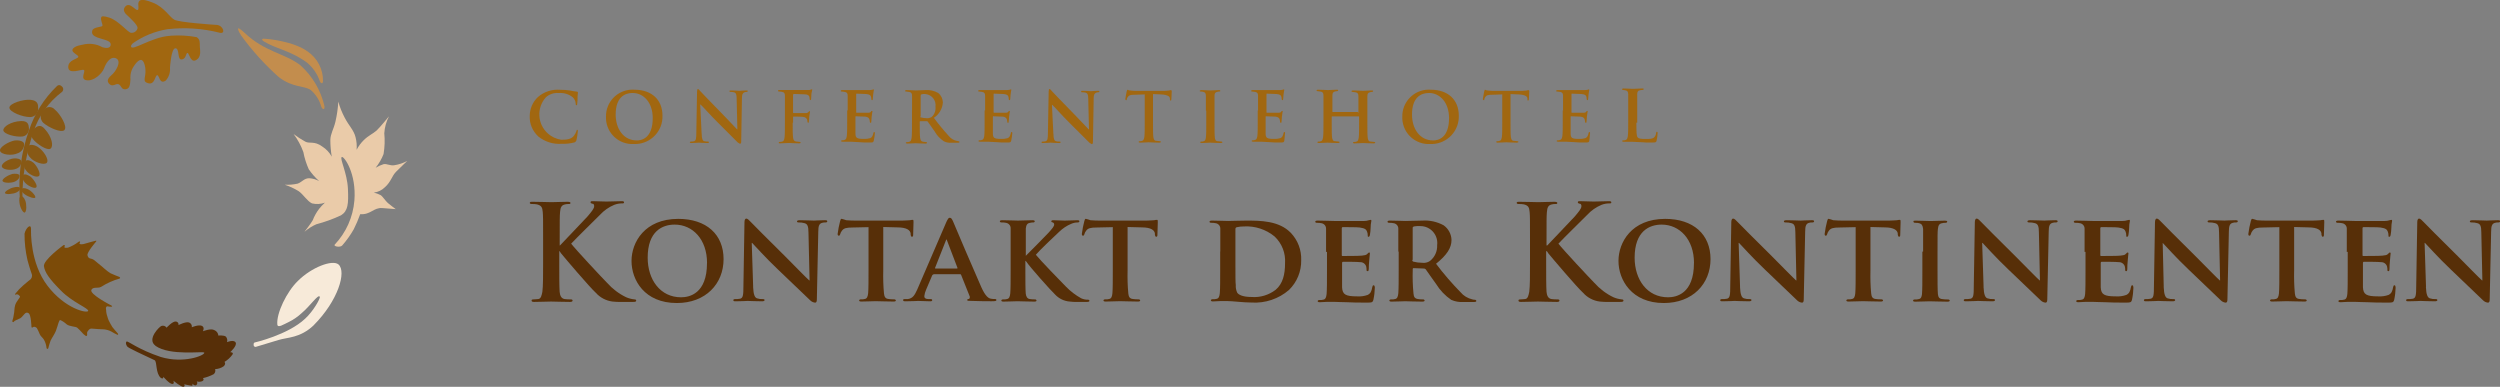 <?xml version="1.0" encoding="UTF-8"?>
<svg xmlns="http://www.w3.org/2000/svg" id="Laag_1" data-name="Laag 1" viewBox="0 0 405.49 62.74">
  <rect x="0" y="0" width="405.49" height="62.74" fill="#808080" stroke="none"/>
  <defs>
    <style>
      .cls-1 {
        fill: #a16710;
      }

      .cls-2 {
        fill: #7c4b08;
      }

      .cls-3 {
        fill: #572f08;
      }

      .cls-4 {
        fill: #885915;
      }

      .cls-5 {
        fill: #f7ead9;
      }

      .cls-6 {
        fill: #c38d4d;
      }

      .cls-7 {
        fill: #eacba9;
      }
    </style>
  </defs>
  <g id="Group_83" data-name="Group 83">
    <g id="Group_82" data-name="Group 82">
      <g id="Group_69" data-name="Group 69">
        <path id="Path_59" data-name="Path 59" class="cls-1" d="m87.32,22.14c-.94-.85-1.45-2.06-1.4-3.32,0-1.17.48-2.29,1.34-3.09.98-.85,2.26-1.27,3.56-1.17.55,0,1.09.04,1.63.12.37.08.74.14,1.11.18.12,0,.18.06.18.12-.03.21-.05.43-.06.64.01.41,0,.82-.06,1.22,0,.18-.06.23-.12.23-.12,0-.12-.12-.12-.23-.02-.4-.18-.77-.47-1.05-.64-.52-1.45-.77-2.28-.7-.77-.07-1.53.18-2.1.7-1.53,1.72-1.37,4.35.34,5.87.61.54,1.36.89,2.17,1.01.99,0,1.63-.12,2.04-.64.18-.23.32-.48.41-.76.06-.18.06-.23.12-.23s.12.06.12.18c-.04.51-.12,1.02-.23,1.52-.04.15-.15.28-.29.35-.66.18-1.35.26-2.04.23-1.39.12-2.76-.3-3.85-1.17Z"></path>
        <path id="Path_60" data-name="Path 60" class="cls-1" d="m98.29,18.93c-.05-2.37,1.84-4.34,4.21-4.39.13,0,.26,0,.4.01,2.8,0,4.55,1.63,4.55,4.2.09,2.46-1.84,4.52-4.3,4.61-.12,0-.25,0-.37,0-2.36.12-4.37-1.7-4.49-4.06,0-.12,0-.25,0-.37Zm7.58.23c0-2.51-1.46-4.08-3.27-4.08-1.28,0-2.74.7-2.74,3.5,0,2.33,1.28,4.2,3.44,4.2.76,0,2.57-.35,2.57-3.62h0Z"></path>
        <path id="Path_61" data-name="Path 61" class="cls-1" d="m113.81,21.67c0,.88.18,1.17.41,1.23.19.05.39.07.58.06.12,0,.18,0,.18.12s-.12.12-.23.12c-.76,0-1.17-.06-1.4-.06-.12,0-.64.06-1.23.06-.12,0-.23,0-.23-.12,0-.06.06-.12.18-.12.18,0,.35-.01.52-.06.29-.12.35-.41.35-1.4l.12-6.65c0-.23.06-.41.12-.41.12,0,.23.12.41.35.12.12,1.87,1.98,3.5,3.62.76.76,2.27,2.39,2.45,2.57h.06l-.12-5.02c0-.7-.12-.88-.41-.99-.19-.05-.39-.06-.58-.06-.12,0-.18-.06-.18-.12,0-.12.12-.12.29-.12.58,0,1.11.06,1.34.06.12,0,.52-.06,1.11-.06.18,0,.23,0,.23.12,0,.06-.06.12-.18.12-.12,0-.24.01-.35.06-.29.12-.41.35-.41.93l-.12,7.06c0,.23-.06.35-.18.35s-.23-.12-.41-.23l-3.32-3.32c-1.23-1.23-2.45-2.62-2.68-2.8h-.06l.23,4.72Z"></path>
        <path id="Path_62" data-name="Path 62" class="cls-1" d="m128.57,19.92c0,1.05,0,1.93.06,2.39.06.35.12.58.47.64.18,0,.41.06.58.06.12,0,.18.06.18.12s-.06.12-.23.12c-.7,0-1.4-.06-1.69-.06s-.99.06-1.4.06c-.18,0-.23,0-.23-.12,0-.06.06-.12.18-.12.14.01.28,0,.41-.06.23-.06.29-.29.35-.64.06-.47.06-1.34.06-2.39v-4.38c0-.41-.12-.58-.47-.64-.12,0-.29-.06-.47-.06-.12,0-.18,0-.18-.12s.12-.12.23-.12h4.61c.16.02.32,0,.47-.06.06,0,.12-.06.18-.06s.06.06.06.12-.06.23-.12.53c0,.12-.06.76-.06.93,0,.12-.06.18-.12.18s-.12-.06-.12-.18c0-.14-.01-.28-.06-.41-.06-.18-.29-.35-.76-.35l-1.75-.06c-.06,0-.12.06-.12.18v2.8c0,.06,0,.12.06.12h1.98c.17.02.35-.05.47-.18.06-.06.06-.12.18-.12.06,0,.06.06.06.12s-.06.35-.12.7c0,.23-.06.76-.06.82,0,.12,0,.23-.12.23-.06,0-.12-.06-.12-.18,0-.12-.01-.24-.06-.35-.1-.24-.33-.39-.58-.41-.29-.06-1.46-.06-1.63-.06q-.06,0-.06.12v.88h-.06Z"></path>
        <path id="Path_63" data-name="Path 63" class="cls-1" d="m137.49,17.94v-2.39c0-.41-.12-.58-.47-.64-.12,0-.29-.06-.47-.06-.12,0-.18,0-.18-.12,0-.06.06-.12.23-.12h4.43c.16,0,.31-.03.47-.06.06,0,.12-.06.18-.06s.06.06.06.12-.06.23-.12.76c0,.12-.06.58-.06.76,0,.06-.05.11-.12.12-.06,0-.12-.06-.12-.18,0-.14-.01-.28-.06-.41-.06-.18-.18-.35-.76-.41-.18,0-1.34-.06-1.57-.06-.06,0-.06.06-.06.12v2.86c0,.06,0,.12.06.12h1.81c.29,0,.47-.06.52-.18.06-.12.12-.12.18-.12s.06,0,.06.12c0,.06-.06.23-.12.82,0,.23-.06.7-.06.76,0,.12,0,.23-.12.23-.06,0-.11-.05-.12-.12,0-.14-.01-.28-.06-.41-.06-.23-.23-.41-.64-.47-.23,0-1.34-.06-1.57-.06-.06,0-.06.06-.06.12v2.62c0,.76.18.93,1.34.93.35.02.71-.02,1.05-.12.29-.12.41-.35.52-.82,0-.12.06-.18.12-.18.12,0,.12.12.12.18-.03.41-.08.82-.18,1.23-.06.29-.18.29-.58.29-.64.02-1.28,0-1.93-.06-.47,0-.82-.06-1.17-.06h-1.4c-.12,0-.23-.06-.23-.12s.06-.12.18-.12c.14.01.28,0,.41-.06.23-.06.29-.29.35-.64.06-.47.06-1.34.06-2.39v-1.75h.06Z"></path>
        <path id="Path_64" data-name="Path 64" class="cls-1" d="m147.93,17.94v-2.39c0-.41-.12-.58-.47-.64-.12,0-.29-.06-.47-.06-.12,0-.18,0-.18-.12,0-.06.06-.12.23-.12.58,0,1.28.06,1.52.06.41,0,1.23-.06,1.57-.06.71-.05,1.42.11,2.04.47.47.37.74.92.76,1.52-.06,1.02-.6,1.95-1.46,2.51.76,1.04,1.58,2.03,2.45,2.98.32.4.78.67,1.28.76.1.01.2.03.29.06.12,0,.12.06.12.12,0,.12-.06.12-.23.12h-1.05c-.42.04-.85-.04-1.23-.23-.63-.41-1.15-.97-1.52-1.63-.47-.64-.99-1.4-1.11-1.57-.05-.04-.11-.07-.18-.06h-.99c-.06,0-.12,0-.12.12v.18c0,1.05,0,1.93.06,2.39.06.35.12.58.47.64.18,0,.41.06.52.06s.12.06.12.12-.06.12-.23.12c-.64,0-1.46-.06-1.63-.06-.23,0-.93.06-1.34.06-.12,0-.23-.06-.23-.12s.06-.12.18-.12c.14.01.28,0,.41-.06.23-.06.29-.29.35-.64.06-.47.06-1.34.06-2.39v-1.98Zm1.34.93c0,.12,0,.18.12.18.29.07.58.11.88.12.28.03.57-.04.82-.18.48-.42.72-1.06.64-1.69.14-.98-.54-1.88-1.52-2.03-.06,0-.12-.01-.18-.02-.2-.02-.39,0-.58.06-.06,0-.12.06-.12.18v3.38h-.06Z"></path>
        <path id="Path_65" data-name="Path 65" class="cls-1" d="m159.78,17.94v-2.39c0-.41-.12-.58-.47-.64-.12,0-.29-.06-.47-.06-.12,0-.18,0-.18-.12,0-.06.06-.12.23-.12h4.43c.16,0,.31-.03.47-.06.06,0,.12-.06.18-.06s.06.06.06.12-.06.23-.12.76c0,.12-.06.58-.06.76,0,.06-.05.11-.12.12-.06,0-.12-.06-.12-.18,0-.14-.01-.28-.06-.41-.06-.18-.18-.35-.76-.41-.18,0-1.34-.06-1.57-.06-.06,0-.06.06-.06.12v2.86c0,.06,0,.12.06.12h1.81c.29,0,.47-.06.52-.18.06-.12.12-.12.18-.12s.06,0,.06.12c0,.06-.06.23-.12.82,0,.23-.06.7-.06.76,0,.12,0,.23-.12.23-.06,0-.11-.05-.12-.12,0-.14-.01-.28-.06-.41-.06-.23-.23-.41-.64-.47-.23,0-1.34-.06-1.57-.06-.06,0-.06.06-.06.12v2.62c0,.76.18.93,1.34.93.35.02.71-.02,1.05-.12.29-.12.41-.35.52-.82,0-.12.06-.18.12-.18.12,0,.12.12.12.18-.03.41-.08.82-.18,1.23-.06.29-.18.29-.58.29-.64.02-1.28,0-1.93-.06-.47,0-.82-.06-1.17-.06h-1.4c-.12,0-.23-.06-.23-.12s.06-.12.18-.12c.14.01.28,0,.41-.06.23-.06.29-.29.35-.64.06-.47.06-1.34.06-2.39v-1.75h.06Z"></path>
        <path id="Path_66" data-name="Path 66" class="cls-1" d="m170.86,21.67c0,.88.17,1.17.41,1.23.19.05.39.07.58.06.12,0,.17,0,.17.12s-.12.12-.23.12c-.76,0-1.17-.06-1.4-.06-.12,0-.64.06-1.23.06-.12,0-.23,0-.23-.12,0-.06.06-.12.17-.12.18,0,.35-.01.52-.06.29-.12.35-.41.35-1.4l.12-6.65c0-.23.06-.41.12-.41.12,0,.23.12.41.35.12.12,1.87,1.98,3.5,3.62.76.76,2.27,2.39,2.45,2.57h.06l-.12-4.96c0-.7-.12-.88-.41-.99-.19-.05-.39-.06-.58-.06-.12,0-.17-.06-.17-.12,0-.12.12-.12.29-.12.58,0,1.11.06,1.34.06.12,0,.52-.06,1.11-.06.12,0,.23,0,.23.12,0,.06-.06.12-.17.12-.12,0-.24.01-.35.06-.29.12-.41.35-.41.93l-.12,7.06c0,.23-.06.35-.17.35s-.23-.12-.41-.23l-3.33-3.32c-1.23-1.23-2.45-2.62-2.68-2.8h-.06l.23,4.67Z"></path>
        <path id="Path_67" data-name="Path 67" class="cls-1" d="m185.73,15.31l-1.69.06c-.64,0-.93.06-1.11.35-.1.12-.16.26-.17.41,0,.12-.06.12-.12.12s-.12-.06-.12-.18c0-.18.23-1.22.23-1.28.06-.12.06-.23.12-.23.12,0,.17.12.47.12.37.05.74.07,1.11.06h4.43c.35,0,.58-.06.76-.06.09-.04.19-.06.29-.06.06,0,.12.06.12.23,0,.23-.06.99-.06,1.28,0,.12-.06.18-.12.18-.12,0-.12-.06-.12-.23v-.12c0-.29-.35-.58-1.34-.64l-1.4-.06v4.61c0,1.05,0,1.93.06,2.39.06.29.12.58.47.58.17,0,.41.06.58.06.12,0,.17.06.17.12s-.12.12-.23.12c-.76,0-1.46-.06-1.75-.06-.23,0-.99.06-1.4.06-.12,0-.23-.06-.23-.12s.06-.12.17-.12c.14.01.28,0,.41-.06.23-.06.29-.29.35-.64.06-.47.06-1.34.06-2.39v-4.49h.06Z"></path>
        <path id="Path_68" data-name="Path 68" class="cls-1" d="m195.59,17.94v-2.39c0-.41-.12-.58-.41-.64-.13-.05-.27-.07-.41-.06-.12,0-.17,0-.17-.12,0-.06.12-.12.29-.12.41,0,1.11.06,1.46.06.29,0,.93-.06,1.34-.06.17,0,.23,0,.23.12s-.06.12-.17.12c-.12,0-.24.01-.35.06-.29.06-.41.23-.41.64v4.38c0,1.11,0,1.98.06,2.45.06.29.12.52.47.52.17,0,.41.06.58.06.12,0,.17.06.17.12s-.12.12-.23.12c-.76,0-1.46-.06-1.75-.06-.23,0-.99.06-1.4.06-.12,0-.23-.06-.23-.12s.06-.12.17-.12c.14.01.28,0,.41-.06.23-.06.29-.23.35-.58.06-.47.06-1.34.06-2.45v-1.93h-.06Z"></path>
        <path id="Path_69" data-name="Path 69" class="cls-1" d="m204.05,17.94v-2.39c0-.41-.12-.58-.47-.64-.12,0-.29-.06-.47-.06-.12,0-.17,0-.17-.12,0-.06.06-.12.23-.12h4.43c.16,0,.31-.03.47-.06.06,0,.12-.06.17-.06s.06.06.06.12-.06.23-.12.76c0,.12-.06.58-.06.76,0,.06-.05.11-.12.12-.06,0-.12-.06-.12-.18,0-.14-.01-.28-.06-.41-.06-.18-.17-.35-.76-.41-.17,0-1.34-.06-1.58-.06-.06,0-.06.06-.06.12v2.86c0,.06,0,.12.06.12h1.81c.29,0,.47-.06.52-.18.06-.12.12-.12.17-.12s.06,0,.06.12c0,.06-.06.23-.12.82,0,.23-.06.7-.06.76,0,.12,0,.23-.12.23-.06,0-.11-.05-.12-.12,0-.14-.01-.28-.06-.41-.06-.23-.23-.41-.64-.47-.23,0-1.34-.06-1.58-.06-.06,0-.06.06-.06.12v2.62c0,.76.17.93,1.34.93.35.02.71-.02,1.05-.12.29-.12.41-.35.52-.82,0-.12.06-.18.12-.18.12,0,.12.12.12.18,0,.23-.12,1.05-.12,1.23-.06.29-.17.29-.58.29-.64.02-1.28,0-1.92-.06-.47,0-.82-.06-1.17-.06h-1.4c-.12,0-.23-.06-.23-.12s.06-.12.17-.12c.14.01.28,0,.41-.06.23-.06.29-.29.35-.64.06-.47.06-1.34.06-2.39v-1.75Z"></path>
        <path id="Path_70" data-name="Path 70" class="cls-1" d="m220.27,18.29q.06,0,.06-.06v-2.62c0-.41-.12-.58-.47-.64-.12,0-.29-.06-.47-.06-.12,0-.17,0-.17-.12,0-.06.06-.12.23-.12.58,0,1.34.06,1.63.06s.99-.06,1.4-.06c.17,0,.23,0,.23.12,0,.06-.06.12-.17.12-.12,0-.24.01-.35.06-.29.06-.41.23-.41.64v4.38c0,1.05,0,1.93.06,2.39.06.29.12.58.47.58.17,0,.41.06.58.06.12,0,.17.06.17.12s-.12.12-.23.12c-.76,0-1.46-.06-1.75-.06-.23,0-.99.06-1.4.06-.17,0-.23-.06-.23-.12s.06-.12.17-.12c.14.01.28,0,.41-.06.23-.06.29-.29.35-.64.06-.47.06-1.34.06-2.39v-.99s-.02-.06-.06-.06c0,0,0,0,0,0h-4.32q-.06,0-.06.06v.99c0,1.05,0,1.93.06,2.39.06.29.12.58.47.58.17,0,.41.06.58.06.12,0,.17.06.17.12s-.12.12-.23.12c-.76,0-1.46-.06-1.75-.06-.23,0-.99.06-1.4.06-.12,0-.23-.06-.23-.12s.06-.12.17-.12c.14.01.28,0,.41-.06.23-.06.29-.29.35-.64.06-.47.06-1.34.06-2.39v-4.38c0-.41-.12-.58-.47-.64-.12,0-.29-.06-.47-.06-.12,0-.17,0-.17-.12,0-.06.06-.12.23-.12.58,0,1.34.06,1.63.06s.99-.06,1.4-.06c.17,0,.23,0,.23.12,0,.06-.06.12-.17.12-.12,0-.24.01-.35.06-.29.06-.41.23-.41.64v2.62s.02.06.06.06c0,0,0,0,0,0h4.08v.12Z"></path>
        <path id="Path_71" data-name="Path 71" class="cls-1" d="m227.45,18.93c-.05-2.37,1.84-4.34,4.21-4.39.13,0,.26,0,.4.01,2.8,0,4.55,1.63,4.55,4.2.09,2.46-1.84,4.52-4.3,4.61-.12,0-.25,0-.37,0-2.36.12-4.37-1.7-4.49-4.06,0-.12,0-.25,0-.37Zm7.58.23c0-2.51-1.46-4.08-3.27-4.08-1.28,0-2.74.7-2.74,3.5,0,2.33,1.28,4.2,3.44,4.2.76,0,2.57-.35,2.57-3.62h0Z"></path>
        <path id="Path_72" data-name="Path 72" class="cls-1" d="m243.72,15.31l-1.69.06c-.64,0-.93.06-1.11.35-.1.12-.16.26-.17.41,0,.12-.06.12-.12.12s-.12-.06-.12-.18c0-.18.23-1.22.23-1.28.06-.12.06-.23.12-.23.12,0,.17.12.47.12.37.05.74.07,1.11.06h4.43c.35,0,.58-.06.76-.06.09-.04.19-.06.29-.06.06,0,.12.06.12.23,0,.23-.06.99-.06,1.28,0,.12-.06.18-.12.18-.12,0-.12-.06-.12-.23v-.12c0-.29-.35-.58-1.34-.64l-1.4-.06v4.61c0,1.05,0,1.93.06,2.39.06.29.12.58.47.58.17,0,.41.06.58.06.12,0,.17.06.17.12s-.12.12-.23.12c-.76,0-1.46-.06-1.75-.06-.23,0-.99.06-1.4.06-.12,0-.23-.06-.23-.12s.06-.12.17-.12c.14.01.28,0,.41-.06.23-.06.29-.29.35-.64.06-.47.06-1.34.06-2.39v-4.49h.06Z"></path>
        <path id="Path_73" data-name="Path 73" class="cls-1" d="m253.52,17.94v-2.39c0-.41-.12-.58-.47-.64-.12,0-.29-.06-.47-.06-.12,0-.17,0-.17-.12,0-.06.06-.12.23-.12h4.43c.16,0,.31-.03.47-.06.06,0,.12-.06.17-.06s.06.06.06.12-.06.23-.12.76c0,.12-.06.58-.06.76,0,.06-.05.11-.12.12-.06,0-.12-.06-.12-.18,0-.14-.01-.28-.06-.41-.06-.18-.17-.35-.76-.41-.17,0-1.34-.06-1.58-.06-.06,0-.06.06-.06.12v2.86c0,.06,0,.12.06.12h1.81c.29,0,.47-.06.52-.18.06-.12.12-.12.17-.12s.06,0,.06.12c0,.06-.06.23-.12.82,0,.23-.06.7-.06.76,0,.12,0,.23-.12.23-.06,0-.11-.05-.12-.12,0-.14-.01-.28-.06-.41-.06-.23-.23-.41-.64-.47-.23,0-1.34-.06-1.58-.06-.06,0-.06.06-.06.12v2.62c0,.76.17.93,1.34.93.35.02.71-.02,1.05-.12.29-.12.41-.35.52-.82,0-.12.06-.18.12-.18.12,0,.12.12.12.18,0,.23-.12,1.05-.12,1.23-.06.29-.17.29-.58.29-.64.02-1.28,0-1.92-.06-.47,0-.82-.06-1.17-.06h-1.4c-.12,0-.23-.06-.23-.12s.06-.12.17-.12c.14.01.28,0,.41-.06.23-.06.29-.29.35-.64.06-.47.06-1.34.06-2.39v-1.75h0Z"></path>
        <path id="Path_74" data-name="Path 74" class="cls-1" d="m265.42,19.92c0,1.46,0,2.22.23,2.39.17.18.47.23,1.34.23.58,0,1.05,0,1.34-.29.17-.2.27-.44.29-.7,0-.12.06-.18.12-.18s.12.06.12.18c-.01.43-.07.86-.17,1.28-.06.23-.12.29-.7.29-.64.01-1.28,0-1.92-.06-.52,0-.93-.06-1.34-.06h-1.4c-.12,0-.23-.06-.23-.12s.06-.12.17-.12c.14.01.28,0,.41-.06.23-.06.29-.29.35-.64.06-.47.06-1.34.06-2.39v-4.38c0-.41-.12-.58-.47-.64-.12,0-.23-.06-.35-.06s-.17,0-.17-.12c0-.06.06-.12.23-.12.52,0,1.23.06,1.52.06s1.11-.06,1.52-.06c.17,0,.23,0,.23.12,0,.06-.06.12-.17.12-.16,0-.32.01-.47.06-.29.06-.41.23-.41.64v4.61h-.12Z"></path>
      </g>
      <g id="Group_70" data-name="Group 70">
        <path id="Path_75" data-name="Path 75" class="cls-3" d="m90.71,39.81h.12c.76-.82,3.85-4.02,4.49-4.73.58-.7,1.05-1.23,1.05-1.63,0-.23-.06-.41-.29-.41-.18-.06-.29-.06-.29-.23s.12-.18.35-.18c.47,0,1.63.06,2.22.06.64,0,1.87-.06,2.51-.06.23,0,.35.06.35.18,0,.18-.12.18-.35.18-.42,0-.83.08-1.23.23-.89.37-1.68.92-2.33,1.63-.64.64-3.91,3.85-4.67,4.67.76.99,5.02,5.54,5.83,6.36.87.97,1.92,1.77,3.09,2.33.43.19.88.3,1.34.35.17,0,.29.06.29.18,0,.18-.12.23-.52.23h-1.87c-.49.01-.97,0-1.46-.06-1.03-.13-1.99-.63-2.68-1.4-.93-.82-5.19-5.83-5.66-6.42l-.23-.35h-.06v1.98c0,1.98,0,3.68.06,4.61.06.58.23,1.05.76,1.17.35.05.7.07,1.05.06.18,0,.29.06.29.18,0,.18-.18.23-.41.23-1.22,0-2.57-.06-3.09-.06-.47,0-1.87.06-2.74.06-.29,0-.41-.06-.41-.23,0-.12.06-.18.35-.18.35,0,.58-.06.76-.06.41-.06.52-.58.64-1.17.12-.93.12-2.62.12-4.61v-3.79c0-3.27,0-3.91-.06-4.55-.06-.76-.23-1.05-.93-1.23-.27-.05-.54-.07-.82-.06-.23,0-.35-.06-.35-.18,0-.18.17-.18.47-.18,1.17,0,2.51.06,3.03.06s1.87-.06,2.63-.06c.29,0,.47.06.47.18,0,.18-.12.18-.29.18-.2,0-.39,0-.58.06-.58.12-.76.47-.82,1.23-.06.7-.06,1.28-.06,4.55v.88h-.06Z"></path>
        <path id="Path_76" data-name="Path 76" class="cls-3" d="m102.43,42.32c0-2.98,2.1-6.82,7.58-6.82,4.55,0,7.35,2.51,7.35,6.53s-2.92,7.12-7.58,7.12c-5.25,0-7.35-3.73-7.35-6.83Zm12.25.35c0-3.85-2.33-6.24-5.25-6.24-1.98,0-4.38,1.05-4.38,5.37,0,3.56,2.04,6.42,5.42,6.42,1.34,0,4.2-.58,4.2-5.54h0Z"></path>
        <path id="Path_77" data-name="Path 77" class="cls-3" d="m122.15,46.52c.06,1.34.29,1.75.64,1.87.3.1.62.14.93.12.23,0,.29.06.29.18s-.17.18-.41.18c-1.17,0-1.98-.06-2.33-.06-.17,0-1.05.06-1.92.06-.23,0-.41,0-.41-.18,0-.12.12-.18.29-.18.27,0,.55,0,.82-.06.47-.12.53-.58.53-2.1l.17-10.32c0-.35.12-.58.29-.58.23,0,.47.29.76.58.23.23,2.92,2.98,5.54,5.54,1.22,1.23,3.62,3.68,3.91,3.91h.06l-.18-7.76c0-1.05-.18-1.4-.64-1.52-.3-.09-.62-.13-.93-.12-.23,0-.29-.06-.29-.18s.18-.18.47-.18c.93,0,1.93.06,2.28.06.23,0,.88-.06,1.75-.06.23,0,.41,0,.41.18,0,.12-.12.18-.29.18-.18,0-.35,0-.53.06-.47.12-.64.47-.64,1.46l-.23,10.97c0,.41-.12.52-.29.52-.28-.03-.55-.15-.76-.35-1.11-1.05-3.38-3.21-5.25-5.02-1.98-1.87-3.85-3.97-4.2-4.32h-.06l.23,7.12Z"></path>
        <path id="Path_78" data-name="Path 78" class="cls-3" d="m140.99,36.84l-2.68.06c-1.05,0-1.46.12-1.75.52-.14.17-.24.37-.29.58-.06.12-.06.23-.23.23-.12,0-.18-.12-.18-.29.09-.71.23-1.41.41-2.1.06-.23.12-.35.23-.35.26.06.51.14.76.23.53.06,1.22.06,1.81.06h7.29c.58,0,.99-.06,1.22-.06.15-.04.31-.06.47-.06.12,0,.12.12.12.35,0,.35-.06,1.63-.06,2.1,0,.18-.06.29-.18.29s-.18-.06-.23-.35v-.18c-.06-.47-.53-.99-2.16-.99l-2.28-.06v7.06c-.03,1.25,0,2.49.12,3.73.06.47.18.82.7.88.31.05.62.07.93.06.23,0,.29.12.29.18,0,.12-.12.18-.35.18-1.17,0-2.39-.06-2.92-.06-.41,0-1.63.06-2.33.06-.23,0-.35-.06-.35-.18,0-.06.06-.18.29-.18.22.02.43,0,.64-.06.35-.06.47-.41.53-.93.06-.76.06-2.1.06-3.73v-7h.12Z"></path>
        <path id="Path_79" data-name="Path 79" class="cls-3" d="m151.38,44.54q-.12,0-.18.12l-.99,2.33c-.15.33-.25.69-.29,1.05,0,.29.18.47.7.47h.29c.23,0,.29.06.29.18s-.12.18-.29.18c-.58,0-1.46-.06-1.98-.06-.18,0-1.17.06-2.1.06-.23,0-.35-.06-.35-.18s.06-.18.23-.18h.53c.82-.12,1.11-.64,1.52-1.52l4.73-10.97c.23-.47.35-.7.53-.7.29,0,.35.18.53.52.41.99,3.44,8.11,4.61,10.73.7,1.57,1.22,1.81,1.52,1.87.23.05.47.07.7.06.18,0,.23.06.23.18s-.12.18-.76.18-1.93,0-3.44-.06c-.35,0-.53,0-.53-.12s.06-.18.23-.18c.12,0,.23-.18.18-.41l-1.4-3.5c-.06-.12-.12-.12-.18-.12h-4.32v.06Zm3.85-.99c.06,0,.12-.06.06-.12l-1.69-4.43c-.01-.06-.03-.12-.06-.18-.06,0-.06.12-.12.18l-1.75,4.43c-.06.06,0,.12.06.12h3.5Z"></path>
        <path id="Path_80" data-name="Path 80" class="cls-3" d="m166.25,41.56h.06c.64-.64,3.21-3.21,3.79-3.85.52-.58.88-.99.88-1.28.02-.16-.08-.31-.23-.35-.18-.06-.23-.06-.23-.18s.12-.18.29-.18c.41,0,1.4.06,1.87.06.52,0,1.57-.06,2.1-.06.18,0,.29.06.29.18s-.12.18-.29.18c-.36,0-.72.08-1.05.23-.72.3-1.37.74-1.93,1.28-.58.52-3.27,3.09-3.79,3.73.64.82,4.2,4.49,4.9,5.19.72.74,1.55,1.37,2.45,1.87.35.16.73.24,1.11.23.12,0,.23.06.23.18s-.12.18-.41.18h-1.57c-.41.01-.82,0-1.23-.06-.89-.07-1.72-.47-2.33-1.11-.76-.7-4.26-4.67-4.61-5.25l-.18-.23h-.06v1.57c0,1.57,0,2.98.06,3.73.06.47.23.82.64.88.29.05.58.07.88.06.11,0,.2.07.23.18,0,.12-.12.18-.35.18-.99,0-2.27-.06-2.74-.06-.41,0-1.57.06-2.27.06-.23,0-.35-.06-.35-.18,0-.06.06-.18.29-.18.22.02.43,0,.64-.06.35-.06.47-.41.52-.93.06-.76.06-2.1.06-3.73v-6.77c.03-.46-.3-.86-.76-.93-.23-.05-.47-.07-.7-.06-.18,0-.29-.06-.29-.18s.12-.18.41-.18c.93,0,2.1.06,2.51.06s1.75-.06,2.33-.06c.29,0,.41.06.41.18s-.12.18-.23.18c-.18,0-.35.01-.52.06-.47.06-.64.35-.7.93v4.49h-.12Z"></path>
        <path id="Path_81" data-name="Path 81" class="cls-3" d="m180.6,36.84l-2.68.06c-1.05,0-1.46.12-1.75.52-.14.17-.24.37-.29.58-.06.12-.06.23-.23.23-.12,0-.18-.12-.18-.29.09-.71.23-1.41.41-2.1.06-.23.12-.35.23-.35.26.06.51.14.76.23.52.06,1.23.06,1.81.06h7.29c.58,0,.99-.06,1.23-.06.15-.04.31-.06.47-.06.12,0,.12.12.12.35,0,.35-.06,1.63-.06,2.1,0,.18-.06.29-.18.29s-.18-.06-.23-.35v-.18c-.06-.47-.52-.99-2.16-.99l-2.27-.06v7.06c-.03,1.25,0,2.49.12,3.73.06.47.18.82.7.88.31.05.62.07.93.06.23,0,.29.12.29.18,0,.12-.12.18-.35.18-1.17,0-2.39-.06-2.92-.06-.41,0-1.63.06-2.33.06-.23,0-.35-.06-.35-.18,0-.06.06-.18.29-.18.22.02.43,0,.64-.06.35-.06.47-.41.52-.93.06-.76.06-2.1.06-3.73v-7h.12Z"></path>
        <path id="Path_82" data-name="Path 82" class="cls-3" d="m197.93,40.81v-3.68c.03-.46-.3-.86-.76-.93-.23-.05-.47-.07-.7-.06-.18,0-.29-.06-.29-.18s.12-.18.41-.18c.93,0,2.1.06,2.62.06s1.87-.06,2.92-.06c2.27,0,5.31,0,7.23,1.98,1.14,1.19,1.75,2.79,1.69,4.43.04,1.82-.68,3.57-1.98,4.84-1.68,1.45-3.86,2.18-6.07,2.04-.64,0-1.46-.06-2.16-.12s-1.4-.12-1.81-.12h-1.05c-.41,0-.88.06-1.23.06-.23,0-.35-.06-.35-.18,0-.06.06-.18.29-.18.22.02.43,0,.64-.06.35-.06.47-.41.52-.93.06-.76.06-2.1.06-3.73v-3.03Zm2.45,1.93c0,1.87,0,3.15.06,3.5-.03.42.05.84.23,1.23.23.35.93.7,2.33.7,1.4.11,2.79-.31,3.91-1.17,1.17-.99,1.52-2.51,1.52-4.32.11-1.62-.51-3.2-1.69-4.32-1.41-1.16-3.2-1.74-5.02-1.63-.37,0-.74.04-1.11.12-.18.06-.23.12-.23.35v5.54h0Z"></path>
        <path id="Path_83" data-name="Path 83" class="cls-3" d="m215.08,40.81v-3.68c.03-.46-.3-.86-.76-.93-.23-.05-.47-.07-.7-.06-.18,0-.29-.06-.29-.18s.12-.18.41-.18c.93,0,2.1.06,2.62.06h4.9c.26,0,.52-.03.76-.12.1-.01.2-.03.29-.06.12,0,.12.06.12.18-.08.36-.12.74-.12,1.11-.01.39-.05.78-.12,1.17,0,.06-.06.29-.23.29-.12,0-.12-.06-.12-.23,0-.22-.03-.44-.12-.64-.12-.29-.29-.52-1.17-.64-.29-.06-2.45-.06-2.8-.06-.06,0-.12.06-.12.18v4.32c0,.12,0,.18.12.18.41,0,2.74,0,3.15-.06s.7-.06.88-.29c.12-.12.23-.23.29-.23s.12.06.12.18-.06.41-.12,1.28c-.04.39-.06.78-.06,1.17,0,.12,0,.41-.18.41-.12,0-.18-.06-.18-.12,0-.22-.01-.43-.06-.64-.13-.43-.54-.72-.99-.7-.35-.06-2.39-.06-2.8-.06-.06,0-.12.06-.12.18v3.97c.06,1.17.58,1.46,2.45,1.46.57.04,1.15-.04,1.69-.23.47-.23.64-.58.76-1.28.06-.18.06-.29.23-.29.12,0,.18.23.18.41-.02.65-.09,1.29-.23,1.93-.12.47-.29.47-.99.47-1.34,0-2.45,0-3.32-.06-.88,0-1.57-.06-2.1-.06h-1.05c-.41,0-.88.06-1.23.06-.23,0-.35-.06-.35-.18,0-.06.06-.18.29-.18.22.02.43,0,.64-.06.35-.06.47-.41.52-.93.06-.76.06-2.1.06-3.73v-3.09h-.17Z"></path>
        <path id="Path_84" data-name="Path 84" class="cls-3" d="m226.8,40.81v-3.68c.03-.46-.3-.86-.76-.93-.23-.05-.47-.07-.7-.06-.18,0-.29-.06-.29-.18s.12-.18.41-.18c.93,0,2.1.06,2.45.06.64,0,2.27-.06,2.8-.06,1.2-.08,2.39.19,3.44.76.78.55,1.26,1.44,1.28,2.39,0,1.28-.76,2.45-2.51,3.85,1.22,1.62,2.55,3.16,3.97,4.61.49.59,1.17,1,1.93,1.17.13.04.27.06.41.06.11,0,.2.07.23.18,0,.12-.12.18-.35.18h-1.75c-.68.05-1.36-.07-1.98-.35-.99-.68-1.82-1.55-2.45-2.57-.7-.93-1.46-2.1-1.69-2.39-.09-.09-.22-.13-.35-.12l-1.63-.06c-.06,0-.11.05-.12.12v.23c-.04,1.25,0,2.49.12,3.73.06.52.12.82.7.93.29.05.58.07.88.06.11,0,.2.07.23.18,0,.12-.12.17-.35.18-1.05,0-2.57-.06-2.8-.06-.35,0-1.52.06-2.22.06-.23,0-.35-.06-.35-.18,0-.06.06-.18.29-.18.22.02.43,0,.64-.06.35-.06.47-.41.52-.93.06-.76.06-2.1.06-3.73v-3.03h-.06Zm2.27,1.34c-.02.13.05.25.18.29.46.12.93.18,1.4.18.45.07.91-.04,1.28-.29.78-.61,1.22-1.57,1.17-2.57.19-1.5-.87-2.88-2.38-3.07-.12-.02-.24-.02-.36-.02-.35-.02-.7,0-1.05.06-.12.06-.18.12-.18.23v5.19h-.06Z"></path>
        <path id="Path_85" data-name="Path 85" class="cls-3" d="m250.84,39.81h.12c.76-.82,3.85-4.02,4.49-4.73.58-.7,1.05-1.23,1.05-1.63,0-.23-.06-.41-.29-.41-.17-.06-.29-.06-.29-.23s.12-.18.35-.18c.47,0,1.63.06,2.22.06.64,0,1.87-.06,2.51-.06.23,0,.35.06.35.18,0,.18-.12.18-.35.18-.42,0-.83.08-1.23.23-.89.37-1.68.92-2.33,1.63-.64.64-3.91,3.85-4.67,4.67.76.99,5.02,5.54,5.83,6.36.87.97,1.92,1.77,3.09,2.33.43.19.88.3,1.34.35.17,0,.29.06.29.18,0,.18-.12.23-.52.23h-1.87c-.49.01-.97,0-1.46-.06-1.03-.13-1.99-.63-2.68-1.4-.93-.82-5.19-5.83-5.66-6.42l-.23-.35h-.12v1.98c0,1.98,0,3.68.06,4.61.06.58.23,1.05.76,1.17.35.05.7.07,1.05.06.17,0,.29.06.29.18,0,.18-.17.23-.41.23-1.23,0-2.57-.06-3.09-.06s-1.87.06-2.74.06c-.29,0-.41-.06-.41-.23,0-.12.06-.18.35-.18.35,0,.58-.06.76-.06.41-.06.52-.58.64-1.17.12-.93.12-2.62.12-4.61v-3.79c0-3.27,0-3.91-.06-4.55-.06-.76-.23-1.05-.93-1.23-.27-.05-.54-.07-.82-.06-.23,0-.35-.06-.35-.18,0-.18.17-.18.47-.18,1.17,0,2.51.06,3.03.06s1.87-.06,2.62-.06c.29,0,.47.06.47.18,0,.18-.12.18-.29.18-.2,0-.39,0-.58.06-.58.12-.76.47-.82,1.23-.06.7-.06,1.28-.06,4.55v.88h0Z"></path>
        <path id="Path_86" data-name="Path 86" class="cls-3" d="m262.51,42.32c0-2.98,2.1-6.82,7.58-6.82,4.55,0,7.35,2.51,7.35,6.53s-2.92,7.12-7.58,7.12c-5.19,0-7.35-3.73-7.35-6.83Zm12.25.35c0-3.85-2.33-6.24-5.25-6.24-1.98,0-4.38,1.05-4.38,5.37,0,3.56,2.04,6.42,5.42,6.42,1.34,0,4.2-.58,4.2-5.54h0Z"></path>
        <path id="Path_87" data-name="Path 87" class="cls-3" d="m282.22,46.52c.06,1.34.29,1.75.64,1.87.3.1.62.14.93.12.23,0,.29.06.29.18s-.17.18-.41.18c-1.17,0-1.98-.06-2.33-.06-.17,0-1.05.06-1.92.06-.23,0-.41,0-.41-.18,0-.12.12-.18.29-.18.27,0,.55,0,.82-.06.47-.12.52-.58.52-2.1l.17-10.32c0-.35.12-.58.29-.58.23,0,.47.29.76.58.23.23,2.92,2.98,5.54,5.54,1.23,1.23,3.62,3.68,3.91,3.91h.06l-.17-7.76c0-1.05-.17-1.4-.64-1.52-.3-.09-.62-.13-.93-.12-.23,0-.29-.06-.29-.18s.17-.18.47-.18c.93,0,1.92.06,2.27.06.23,0,.88-.06,1.75-.06.23,0,.41,0,.41.18,0,.12-.12.18-.29.18-.18,0-.35,0-.52.06-.47.12-.64.47-.64,1.46l-.23,10.97c0,.41-.12.52-.29.52-.28-.03-.55-.15-.76-.35-1.11-1.05-3.38-3.21-5.25-5.02-1.98-1.87-3.85-3.97-4.2-4.32h-.06l.23,7.12Z"></path>
        <path id="Path_88" data-name="Path 88" class="cls-3" d="m301.07,36.84l-2.68.06c-1.05,0-1.46.12-1.75.52-.14.17-.24.37-.29.58-.06.12-.06.23-.23.23-.12,0-.17-.12-.17-.29.09-.71.23-1.41.41-2.1.06-.23.12-.35.23-.35.26.06.51.14.76.23.52.06,1.23.06,1.81.06h7.29c.58,0,.99-.06,1.23-.06.15-.04.31-.06.47-.06.12,0,.12.12.12.35,0,.35-.06,1.63-.06,2.1,0,.18-.06.29-.17.29s-.17-.06-.23-.35v-.18c-.06-.47-.52-.99-2.16-.99l-2.27-.06v7.06c-.03,1.25,0,2.49.12,3.73.06.47.17.82.7.88.31.05.62.07.93.06.23,0,.29.12.29.18,0,.12-.12.18-.35.18-1.17,0-2.39-.06-2.92-.06-.41,0-1.63.06-2.33.06-.23,0-.35-.06-.35-.18,0-.06.06-.18.29-.18.22.02.43,0,.64-.06.35-.06.47-.41.52-.93.06-.76.06-2.1.06-3.73v-7h.11Z"></path>
        <path id="Path_89" data-name="Path 89" class="cls-3" d="m311.92,40.81v-3.68c-.06-.58-.23-.82-.64-.93-.21-.05-.43-.07-.64-.06-.17,0-.29-.06-.29-.23,0-.12.12-.12.41-.12.7,0,1.92.06,2.39.06s1.63-.06,2.33-.06c.23,0,.35.06.35.12,0,.18-.12.23-.29.23-.18,0-.35,0-.52.06-.47.06-.64.35-.7.93-.06.52-.06,1.05-.06,3.68v3.09c0,1.69,0,3.09.06,3.79.06.47.17.76.7.82.31.05.62.07.93.06.23,0,.29.12.29.18,0,.12-.12.18-.35.18-1.17,0-2.39-.06-2.92-.06-.41,0-1.63.06-2.33.06-.23,0-.35-.06-.35-.18,0-.06.06-.18.29-.18.22.02.43,0,.64-.06.35-.06.47-.35.52-.82.06-.7.06-2.1.06-3.79v-3.09h.12Z"></path>
        <path id="Path_90" data-name="Path 90" class="cls-3" d="m321.72,46.52c.06,1.34.29,1.75.64,1.87.3.1.62.14.93.12.23,0,.29.06.29.18s-.17.18-.41.18c-1.17,0-1.98-.06-2.33-.06-.17,0-1.05.06-1.92.06-.23,0-.41,0-.41-.18,0-.12.12-.18.29-.18.27,0,.55,0,.82-.06.47-.12.52-.58.52-2.1l.17-10.32c0-.35.12-.58.29-.58.23,0,.47.29.76.58.23.23,2.92,2.98,5.54,5.54,1.23,1.23,3.62,3.68,3.91,3.91h.06l-.17-7.76c0-1.05-.17-1.4-.64-1.52-.3-.09-.62-.13-.93-.12-.23,0-.29-.06-.29-.18s.17-.18.47-.18c.93,0,1.92.06,2.27.06.23,0,.88-.06,1.75-.06.23,0,.41,0,.41.18,0,.12-.12.18-.29.18-.18,0-.35,0-.52.06-.47.12-.64.47-.64,1.46l-.23,10.97c0,.41-.12.52-.29.52-.28-.03-.55-.15-.76-.35-1.11-1.05-3.38-3.21-5.25-5.02-1.98-1.87-3.85-3.97-4.2-4.32h-.06l.23,7.12Z"></path>
        <path id="Path_91" data-name="Path 91" class="cls-3" d="m338.11,40.81v-3.68c.03-.46-.3-.86-.76-.93-.23-.05-.47-.07-.7-.06-.17,0-.29-.06-.29-.18s.12-.18.41-.18c.93,0,2.1.06,2.62.06h4.9c.26,0,.52-.03.76-.12.1-.01.2-.03.29-.06.12,0,.12.06.12.18-.08.36-.12.74-.12,1.11-.01.39-.05.78-.12,1.17,0,.06-.06.29-.23.29-.12,0-.12-.06-.12-.23,0-.22-.03-.44-.12-.64-.12-.29-.29-.52-1.17-.64-.29-.06-2.45-.06-2.8-.06-.06,0-.12.06-.12.18v4.32c0,.12,0,.18.12.18.41,0,2.74,0,3.15-.06s.7-.06.88-.29c.12-.12.23-.23.29-.23s.12.06.12.18-.06.41-.12,1.28c-.04.39-.06.78-.06,1.17,0,.12,0,.41-.17.41-.12,0-.17-.06-.17-.12,0-.22-.01-.43-.06-.64-.13-.43-.54-.72-.99-.7-.35-.06-2.39-.06-2.8-.06-.06,0-.12.06-.12.18v3.97c.06,1.17.58,1.46,2.45,1.46.57.04,1.15-.04,1.69-.23.47-.23.64-.58.76-1.28.06-.18.06-.29.23-.29.12,0,.17.23.17.41-.02.65-.09,1.29-.23,1.93-.12.47-.29.47-.99.47-1.34,0-2.45,0-3.33-.06-.88,0-1.58-.06-2.1-.06h-1.05c-.41,0-.88.06-1.23.06-.23,0-.35-.06-.35-.18,0-.06.06-.18.29-.18.22.02.43,0,.64-.06.35-.06.47-.41.52-.93.06-.76.06-2.1.06-3.73v-3.09h-.17Z"></path>
        <path id="Path_92" data-name="Path 92" class="cls-3" d="m350.94,46.52c.06,1.34.29,1.75.64,1.87.3.1.62.14.93.12.23,0,.29.06.29.18s-.17.18-.41.18c-1.17,0-1.98-.06-2.33-.06-.17,0-1.05.06-1.92.06-.23,0-.41,0-.41-.18,0-.12.12-.18.29-.18.27,0,.55,0,.82-.06.47-.12.52-.58.52-2.1l.17-10.32c0-.35.12-.58.29-.58.23,0,.47.29.76.58.23.23,2.92,2.98,5.54,5.54,1.23,1.23,3.62,3.68,3.91,3.91h.06l-.17-7.76c0-1.05-.17-1.4-.64-1.52-.3-.09-.62-.13-.93-.12-.23,0-.29-.06-.29-.18s.17-.18.47-.18c.93,0,1.92.06,2.27.06.23,0,.88-.06,1.75-.06.23,0,.41,0,.41.18,0,.12-.12.18-.29.18-.18,0-.35,0-.52.06-.47.12-.64.47-.64,1.46l-.23,10.97c0,.41-.12.52-.29.52-.28-.03-.55-.15-.76-.35-1.11-1.05-3.38-3.21-5.25-5.02-1.98-1.87-3.85-3.97-4.2-4.32h0l.17,7.12Z"></path>
        <path id="Path_93" data-name="Path 93" class="cls-3" d="m369.79,36.84l-2.68.06c-1.05,0-1.46.12-1.75.52-.14.17-.24.37-.29.58-.06.12-.06.23-.23.23-.12,0-.17-.12-.17-.29.09-.71.23-1.41.41-2.1.06-.23.12-.35.23-.35.26.06.51.14.76.23.52.06,1.23.06,1.81.06h7.29c.58,0,.99-.06,1.23-.06.15-.04.31-.06.47-.06.12,0,.12.12.12.35,0,.35-.06,1.63-.06,2.1,0,.18-.06.29-.17.29s-.17-.06-.23-.35v-.18c-.06-.47-.52-.99-2.16-.99l-2.27-.06v7.06c-.03,1.25,0,2.49.12,3.73.06.47.17.82.7.88.31.05.62.07.93.06.23,0,.29.12.29.18,0,.12-.12.18-.35.18-1.17,0-2.39-.06-2.92-.06-.41,0-1.63.06-2.33.06-.23,0-.35-.06-.35-.18,0-.06.06-.18.29-.18.22.02.43,0,.64-.06.35-.06.47-.41.52-.93.06-.76.06-2.1.06-3.73v-7h.11Z"></path>
        <path id="Path_94" data-name="Path 94" class="cls-3" d="m380.64,40.81v-3.68c.03-.46-.3-.86-.76-.93-.23-.05-.47-.07-.7-.06-.17,0-.29-.06-.29-.18s.12-.18.41-.18c.93,0,2.1.06,2.62.06h4.9c.26,0,.52-.03.76-.12.1-.01.2-.03.29-.06.12,0,.12.06.12.18-.08.36-.12.74-.12,1.11-.01.39-.05.78-.12,1.17,0,.06-.06.29-.23.29-.12,0-.12-.06-.12-.23,0-.22-.03-.44-.12-.64-.12-.29-.29-.52-1.17-.64-.29-.06-2.45-.06-2.8-.06-.06,0-.12.06-.12.18v4.32c0,.12,0,.18.12.18.41,0,2.74,0,3.15-.06s.7-.06.88-.29c.12-.12.23-.23.29-.23s.12.06.12.18-.06.41-.12,1.28c-.04.39-.06.78-.06,1.17,0,.12,0,.41-.17.41-.12,0-.17-.06-.17-.12,0-.22-.01-.43-.06-.64-.13-.43-.54-.72-.99-.7-.35-.06-2.39-.06-2.8-.06-.06,0-.12.06-.12.18v3.97c.06,1.17.58,1.46,2.45,1.46.57.04,1.15-.04,1.69-.23.47-.23.64-.58.76-1.28.06-.18.06-.29.23-.29.12,0,.17.23.17.41-.02.65-.09,1.29-.23,1.93-.12.47-.29.47-.99.47-1.34,0-2.45,0-3.33-.06-.88,0-1.58-.06-2.1-.06h-1.05c-.41,0-.88.06-1.23.06-.23,0-.35-.06-.35-.18,0-.06.06-.18.29-.18.22.02.43,0,.64-.06.35-.06.47-.41.52-.93.06-.76.06-2.1.06-3.73v-3.09h-.17Z"></path>
        <path id="Path_95" data-name="Path 95" class="cls-3" d="m393.47,46.52c.06,1.34.29,1.75.64,1.87.3.1.62.14.93.12.23,0,.29.06.29.18s-.17.18-.41.18c-1.17,0-1.98-.06-2.33-.06-.17,0-1.05.06-1.92.06-.23,0-.41,0-.41-.18,0-.12.12-.18.29-.18.27,0,.55,0,.82-.06.47-.12.53-.58.53-2.1l.17-10.32c0-.35.12-.58.29-.58.23,0,.47.29.76.58.23.23,2.92,2.98,5.54,5.54,1.22,1.23,3.62,3.68,3.91,3.91h.06l-.17-7.76c0-1.05-.17-1.4-.64-1.52-.3-.09-.62-.13-.93-.12-.23,0-.29-.06-.29-.18s.17-.18.47-.18c.93,0,1.92.06,2.28.06.23,0,.88-.06,1.75-.06.23,0,.41,0,.41.18,0,.12-.12.18-.29.18-.18,0-.35,0-.53.06-.47.12-.64.47-.64,1.46l-.23,10.97c0,.41-.12.52-.29.52-.28-.03-.55-.15-.76-.35-1.11-1.05-3.38-3.21-5.25-5.02-1.98-1.87-3.85-3.97-4.2-4.32h-.06l.23,7.12Z"></path>
      </g>
    </g>
    <g id="Group_74" data-name="Group 74">
      <g id="Group_73" data-name="Group 73">
        <path id="Path_96" data-name="Path 96" class="cls-1" d="m27.67,5.8c-.9.06-1.78.26-2.62.58-1.23.41-2.45,1.05-3.21,1.28-.7.23-.76-.23-.29-.64,1.67-1.17,3.58-1.95,5.6-2.28,2.85-.33,5.74-.13,8.52.58.99.23.52-1.22-.52-1.28s-5.95-.41-6.83-.82c-.76-.35-1.69-2.1-3.56-2.8-3.32-1.34-1.98.82-2.39,1.17-.35.29-1.34-1.46-2.1-.47-.47.58.12,1.17.41,1.4.29.29,1.69,1.52,1.63,2.04-.1.48-.56.81-1.05.76-.47,0-2.04-1.98-3.5-2.45-.93-.29-1.23-.29-1.34-.06-.18.35.29,1.17.18,1.4-.12.18-1.52.18-1.63.76-.18.58.23.88.82,1.11s1.93.47,2.1.88c.18.35.06,1.11-1.28.7-.97-.55-2.13-.7-3.21-.41,0,0-1.4.18-1.63.76-.23.53.99.88.93,1.22s-1.69.47-1.63,1.69,2.1.29,2.51.41c.41.18-.7,1.52.47,1.69s2.45-1.05,2.8-1.87c.29-.82.99-2.1,1.98-1.69.99.47-.12,2.22-.7,2.68-.52.47-.88.88-.47,1.4.58.7,1.11-.06,1.57.12s.41.88,1.11.82.76-.7.82-1.63c-.07-.77.13-1.53.58-2.16.47-.7,1.34-1.75,1.75-.06s-.52,2.45.35,2.8c1.34.58,1.28-1.34,1.69-1.23.35.12.35,1.52,1.34.88.52-.57.78-1.33.7-2.1,0,0,.18-3.15.88-3.15s.29,1.75.93,1.81c.88,0,.7-1.05,1.05-1.05.23,0,.47,1.63,1.34,1.17.99-.52.64-1.69.64-2.28,0-.53.06-1.11-.52-1.46-1.38-.25-2.8-.33-4.2-.23Z"></path>
        <path id="Path_97" data-name="Path 97" class="cls-3" d="m25.21,56.09c2.39,1.69,7.82.82,7.93,1.11.06.47-3.38,1.81-7.06.7-3.67-1.22-5.31-2.62-5.54-2.51-.23.18-.06.7.18.88.23.23,2.62,1.34,4.37,2.16.41.29.12,2.1.99,2.86.47.29.41-.18.41-.18,0,0,.99,1.17,1.46,1.17.41,0,.17-.53.17-.53,0,0,1.28,1.05,1.63.99s.12-.41.12-.41c0,0,.82.18,1.17.23s.12-.35.12-.35c0,0,.47.47.7.23.16-.15.19-.4.06-.58.31.1.64.08.93-.06.35-.23.06-.47.06-.47.61-.13,1.2-.35,1.75-.64.24-.2.33-.52.23-.82.5-.02.99-.18,1.4-.47.41-.41.12-.7.12-.7.5-.3.94-.7,1.28-1.17.29-.41-.35-.41-.35-.41,0,0,1.17-1.05.88-1.57s-1.4-.06-1.4-.06c.1-.3.03-.63-.17-.88-.35-.29-1.23-.18-1.23-.18-.03-.39-.28-.73-.64-.88-.58-.35-1.87.18-1.87.18,0,0,.35-.64-.17-.88s-1.63.23-1.63.23c.06-.32-.11-.63-.41-.76-.52-.23-1.75.41-1.75.41.06-.26-.1-.51-.35-.57-.02,0-.04,0-.06,0-.52-.12-1.52.99-1.52.99-.17-.27-.51-.39-.82-.29-.29.06-2.45,2.16-.99,3.21Z"></path>
        <path id="Path_98" data-name="Path 98" class="cls-5" d="m50.88,52.76c-2.22,2.1-4.26,1.93-5.72,2.39-1.52.47-3.67,1.11-3.67,1.11-.16.03-.32-.08-.35-.25,0-.02,0-.03,0-.05-.06-.35.17-.41.17-.41,0,0,5.37-1.22,8.17-3.85,1.34-1.22,2.51-3.32,2.39-3.56-.23-.53-1.52,1.46-2.98,2.68-.61.56-1.3,1.04-2.04,1.4-.88.41-1.81,1.05-1.87.41-.17-1.81,1.52-5.31,3.33-7.06,2.22-2.22,5.6-3.5,6.59-2.68,1.34,1.17-.06,5.89-4.02,9.86Z"></path>
        <path id="Path_99" data-name="Path 99" class="cls-7" d="m58.41,34.74c1.75.12,2.16-1.11,3.62-.99.64.06,2.16.17,2.16.17,0,0-.88-.64-1.28-.99s-.82-1.05-1.17-1.28c-.35-.18-.72-.32-1.11-.41.68-.08,1.32-.39,1.81-.88.99-.88,1.11-1.81,1.81-2.51,1.11-1.11,1.81-1.75,1.81-1.75-.66.35-1.37.59-2.1.7-.7.12-1.23-.29-1.75-.17-.45.14-.88.33-1.28.58.53-.67.97-1.42,1.28-2.22.19-1.12.23-2.26.12-3.38.06-.96.32-1.89.76-2.74,0,0-1.52,1.87-2.04,2.33s-1.34.82-2.04,1.52c-.47.46-.86.99-1.17,1.58.06-.69,0-1.38-.17-2.04-.29-1.17-1.05-1.81-1.75-3.15-.44-.83-.8-1.71-1.05-2.62-.06,1.1-.22,2.19-.47,3.27-.29,1.22-.82,1.98-.82,2.97,0,.9.08,1.8.23,2.68-.36-.66-.88-1.22-1.52-1.63-1.34-.99-2.1-.41-2.8-.82-.65-.36-1.28-.77-1.87-1.22.67.89,1.2,1.87,1.58,2.92.18.96.48,1.9.88,2.8.49.71,1.05,1.35,1.69,1.92-.5-.28-1.06-.44-1.63-.47-.82,0-1.17.64-1.87.88-.69.15-1.4.21-2.1.17.8.26,1.56.61,2.27,1.05.76.53,1.4,1.63,2.16,1.98.7.17,1.43.13,2.1-.12-.34.31-.65.64-.93.99-.44.57-.79,1.2-1.05,1.87-.29.53-1.34,1.87-1.34,1.87.58-.5,1.23-.92,1.92-1.22,1.38-.37,2.73-.85,4.02-1.46,1.11-.7,1.23-1.81,1.11-4.32-.12-2.57-1.4-4.96-.99-5.13.35-.17,2.39,2.62,2.04,7.06-.22,2.69-1.36,5.22-3.21,7.17-.17.29.93.47,1.23.12.71-.81,1.34-1.69,1.87-2.62.4-.8.75-1.61,1.05-2.45Z"></path>
        <path id="Path_100" data-name="Path 100" class="cls-2" d="m7.13,43.2c-.18-.99,3.09-3.38,3.09-3.38.12-.12.41-.18.23.23,0,0-.12.23.58.12.61-.23,1.18-.54,1.69-.93.12-.12.41-.18.18.23-.06.06.06.23.64.12.35-.12,1.93-.53,1.93-.53.18-.06.18,0,.12.12,0,0-1.52,1.75-1.4,2.22.12.53.47.53.47.53.21.03.41.11.58.23l1.28,1.05c.12.12.35.29.47.41.29.26.6.49.93.7.47.23,1.4.58,1.4.58.18.06.23.23.06.29-1.05.29-2.06.75-2.98,1.34-.52.29-1.28-.06-1.57.47-.41.7,3.27,2.57,3.27,2.57.12.12.12.18-.06.18-.2,0-.39-.01-.58-.06,0,0-.12-.06-.23.12s0,.35,0,.76c.03.26.09.51.18.76.11.43.29.84.52,1.22.18.36.42.7.7.99.35.41.47.53.47.53.12.12.06.29-.06.23-.34-.15-.67-.33-.99-.53-.36-.19-.76-.3-1.17-.35-.23,0-1.4-.06-1.98-.12-.41-.06-.64.41-.7.47-.12.12-.06.53-.06.53,0,.18-.12.23-.23.18-.25-.16-.46-.35-.64-.58-.24-.27-.49-.52-.76-.76-.23-.18-1.23-.18-1.69-.53-.31-.29-.66-.53-1.05-.7-.23,0-.35.82-.7,1.75-.23.58-.64,1.11-.88,1.63-.14.38-.25.77-.35,1.17-.06.18-.23.18-.29,0-.04-.47-.18-.93-.41-1.34-.18-.35-.58-.58-.7-.93-.13-.34-.29-.67-.47-.99-.41-.35-.64-.12-.64-.12-.12.12-.23.06-.23-.12,0,0-.06-1.98-.47-2.16-.15-.12-.37-.12-.52,0-.23.18-.52.64-.82.82-.23.12-.41.18-.64.29-.41.18-.41.29-.41.29-.12.12-.29,0-.23-.18.11-.32.19-.65.23-.99.12-.47.06-1.05.23-1.57.23-.7.88-1.22.76-1.4-.35-.47-.64-.29-.64-.29-.18.06-.18,0-.12-.12.4-.51.85-.98,1.34-1.4.82-.7.99-.82.99-.82.34-.21.48-.62.35-.99,0,0-.29-.76-.7-2.28-.32-1.4-.48-2.83-.47-4.26.18-.88,1.05-1.75,1.05-.76,0,.41-.18,5.48,2.68,9.22s6.42,4.49,6.59,4.08-2.57-1.4-4.43-3.32c-1.92-1.93-2.57-2.92-2.74-3.91Z"></path>
        <g id="Group_71" data-name="Group 71">
          <path id="Path_101" data-name="Path 101" class="cls-4" d="m1.53,17.47c0,.7,2.16,1.52,3.32,1.52.73.01,1.33-.57,1.34-1.3,0-.03,0-.07,0-.1,0-.58,0-1.28-1.23-1.4-1.17-.12-3.44.58-3.44,1.28Z"></path>
          <path id="Path_102" data-name="Path 102" class="cls-4" d="m.01,24.47c.18.64,1.93.82,2.8.41.67-.2,1.12-.82,1.11-1.52-.06-.53-.99-.64-1.52-.58-.99.17-2.57,1.11-2.39,1.69Z"></path>
          <path id="Path_103" data-name="Path 103" class="cls-4" d="m.31,27.04c.18.53,1.57.64,2.27.35.54-.15.91-.66.88-1.22-.06-.41-.76-.53-1.23-.47-.81.06-2.1.82-1.92,1.34Z"></path>
          <path id="Path_104" data-name="Path 104" class="cls-4" d="m.42,29.37c.18.35,1.46.35,2.04.06s.76-.7.7-.99c-.12-.29-.76-.29-1.17-.23-.64.18-1.75.82-1.57,1.17Z"></path>
          <path id="Path_105" data-name="Path 105" class="cls-4" d="m.83,31.35c.18.23,1.28.12,1.81-.12s.7-.58.58-.76c-.12-.23-.64-.17-1.05-.06-.58.12-1.52.7-1.34.93Z"></path>
          <path id="Path_106" data-name="Path 106" class="cls-4" d="m5.73,32c.06-.29-.7-1.11-1.28-1.34-.52-.23-.88-.17-.99.06-.12.17.29.64.58.82.58.41,1.63.76,1.69.47Z"></path>
          <path id="Path_107" data-name="Path 107" class="cls-4" d="m4.04,34.45c.29-.17.29-1.34.06-1.92s-.52-.76-.76-.7-.23.7-.18,1.05c.06.7.58,1.75.88,1.58Z"></path>
          <path id="Path_108" data-name="Path 108" class="cls-4" d="m.54,21.15c.12.64,2.04,1.11,3.09.99.66-.08,1.14-.68,1.06-1.34,0-.02,0-.04,0-.06-.06-.53-.12-1.11-1.23-1.11-1.69.06-2.98.93-2.92,1.52Z"></path>
          <path id="Path_109" data-name="Path 109" class="cls-4" d="m10.46,21.09c-.52.53-2.57-.41-3.44-1.17-.55-.53-.56-1.41-.03-1.96,0,0,.02-.02.03-.03.33-.55,1.04-.73,1.59-.4.1.06.19.14.27.23.93.76,2.1,2.8,1.57,3.32Z"></path>
          <path id="Path_110" data-name="Path 110" class="cls-4" d="m7.6,26.4c-.47.47-2.1-.12-2.68-.82-.51-.48-.66-1.24-.35-1.87.29-.41,1.17-.17,1.63.17.82.53,1.81,1.98,1.4,2.51Z"></path>
          <path id="Path_111" data-name="Path 111" class="cls-4" d="m6.31,28.55c-.41.35-1.69-.29-2.1-.93-.37-.43-.4-1.06-.06-1.52.29-.29.93,0,1.28.29.58.52,1.28,1.87.88,2.16Z"></path>
          <path id="Path_112" data-name="Path 112" class="cls-4" d="m5.85,30.42c-.35.23-1.46-.35-1.87-.88s-.41-.93-.18-1.17.82.06,1.17.29c.53.47,1.23,1.52.88,1.75Z"></path>
          <path id="Path_113" data-name="Path 113" class="cls-4" d="m8.18,24.12c-.52.35-2.22-.76-2.86-1.58-.4-.55-.29-1.33.27-1.73,0,0,.02-.01.03-.02.41-.29.93-.7,1.63.12,1.23,1.34,1.46,2.86.93,3.21Z"></path>
          <path id="Path_114" data-name="Path 114" class="cls-4" d="m3.22,32.23c-.28-3.74.21-7.49,1.46-11.03.91-2.74,2.47-5.23,4.55-7.23,0,0,.35-.41.82.06.24.19.28.54.09.79-.03.03-.06.06-.09.09-2.15,1.63-3.75,3.86-4.61,6.42-1.21,3.55-1.83,7.27-1.81,11.02l-.41-.12Z"></path>
        </g>
        <g id="Group_72" data-name="Group 72">
          <path id="Path_115" data-name="Path 115" class="cls-6" d="m45.22,12.51c-2.27-2.03-4.33-4.3-6.12-6.77-.23-.35-1.28-2.16.64-.35,3.21,3.03,6.48,3.27,8.98,5.19,1.96,1.76,3.32,4.08,3.91,6.65.06.7-.35.52-.52.06-.29-1.04-.88-1.97-1.69-2.68-1.11-.76-2.92-.35-5.19-2.1Z"></path>
          <path id="Path_116" data-name="Path 116" class="cls-6" d="m42.83,6.27c-.41,0-.41.23,0,.47,2.04,1.23,4.32,1.46,7,3.44.94.79,1.64,1.82,2.04,2.98.06.23.47.64.52,0,.03-1.9-.89-3.69-2.45-4.78-2.28-1.69-6.59-2.1-7.12-2.1Z"></path>
        </g>
      </g>
    </g>
  </g>
</svg>
